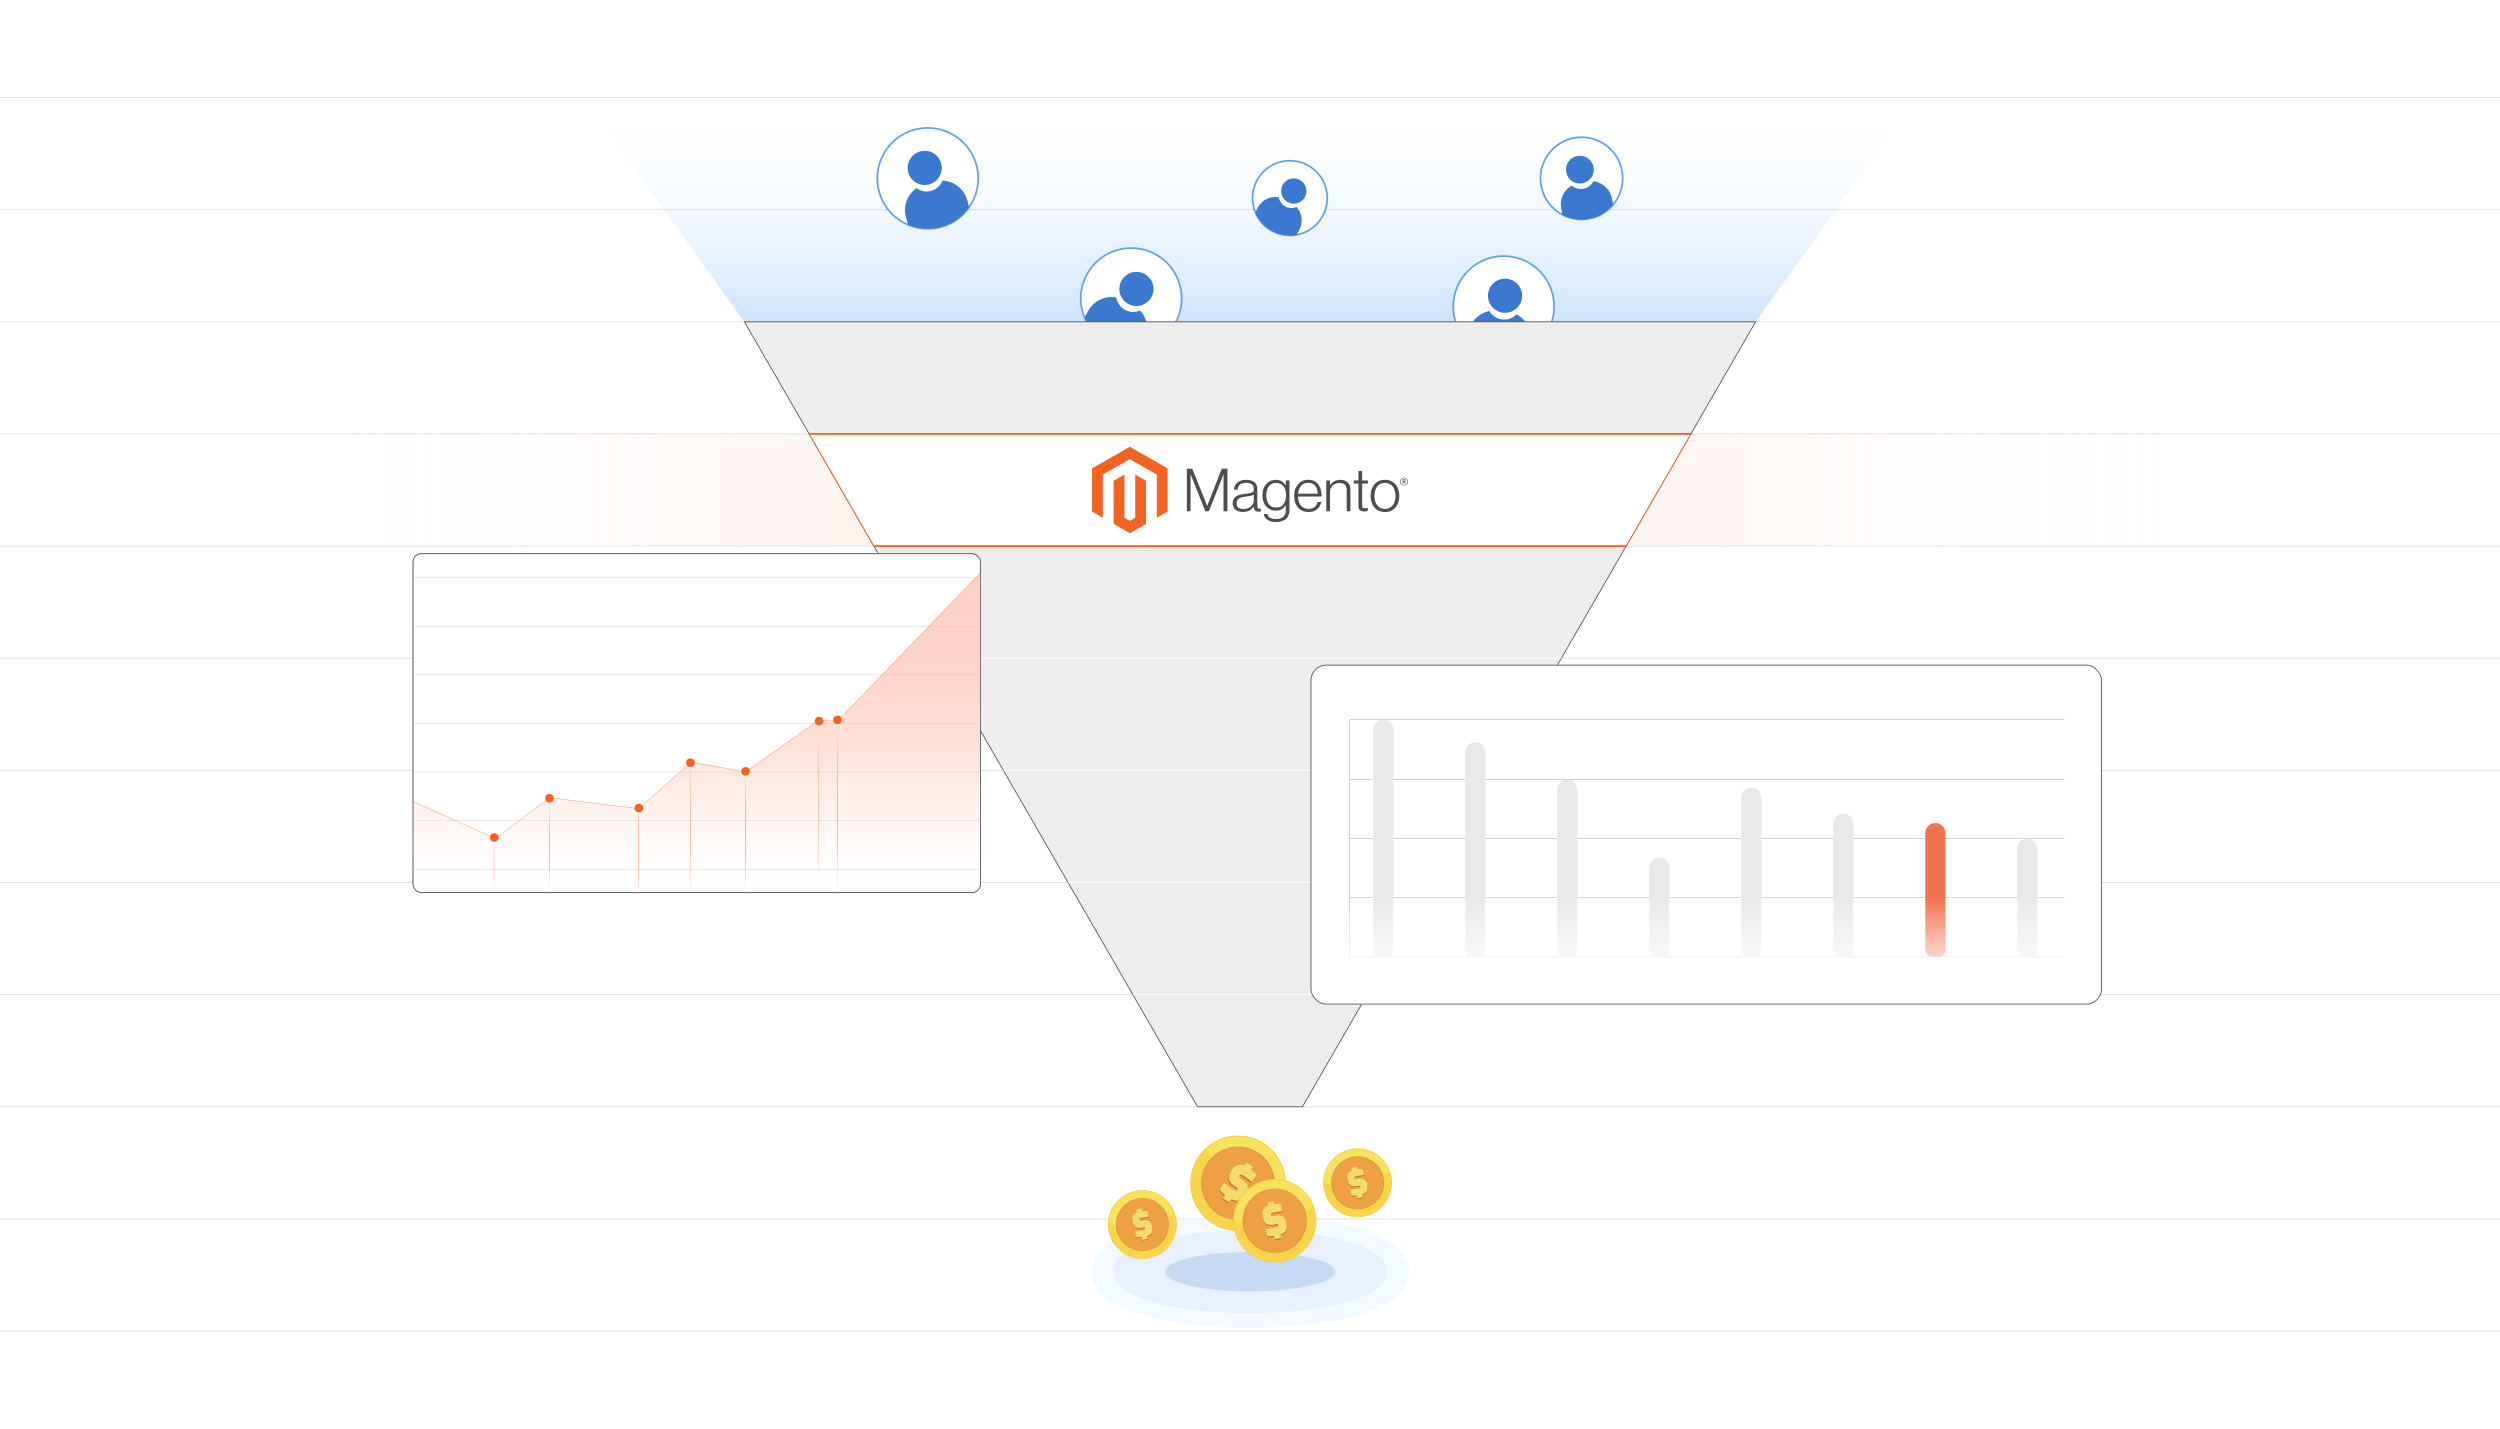 <?xml version="1.0" encoding="UTF-8"?><svg id="Layer_1" xmlns="http://www.w3.org/2000/svg" xmlns:xlink="http://www.w3.org/1999/xlink" viewBox="0 0 350 200"><defs><clipPath id="clippath"><rect width="350" height="200.349" fill="none" stroke-width="0"/></clipPath><clipPath id="clippath-1"><rect x="-75.872" y="-.349" width="501.745" height="200.698" fill="none" stroke-width="0"/></clipPath><linearGradient id="linear-gradient" x1="37.928" y1="68.582" x2="312.072" y2="68.582" gradientUnits="userSpaceOnUse"><stop offset=".014" stop-color="#fff" stop-opacity="0"/><stop offset=".326" stop-color="#ffb098"/><stop offset=".66" stop-color="#ffb098"/><stop offset=".684" stop-color="#ffb6a0" stop-opacity=".917"/><stop offset=".802" stop-color="#ffd5c8" stop-opacity=".53"/><stop offset=".898" stop-color="#ffebe5" stop-opacity=".244"/><stop offset=".966" stop-color="#fff9f8" stop-opacity=".068"/><stop offset="1" stop-color="#fff" stop-opacity="0"/></linearGradient><linearGradient id="linear-gradient-2" x1="175" y1="45.051" x2="175" y2="13.651" gradientUnits="userSpaceOnUse"><stop offset="0" stop-color="#7fb9ff"/><stop offset="1" stop-color="#fff" stop-opacity="0"/></linearGradient><filter id="drop-shadow-1" filterUnits="userSpaceOnUse"><feOffset dx="1.004" dy="1.004"/><feGaussianBlur result="blur" stdDeviation="1.505"/><feFlood flood-color="#333" flood-opacity=".07"/><feComposite in2="blur" operator="in"/><feComposite in="SourceGraphic"/></filter><linearGradient id="linear-gradient-3" x1="238.5" y1="134.918" x2="238.5" y2="124.678" gradientUnits="userSpaceOnUse"><stop offset="0" stop-color="#fff"/><stop offset=".111" stop-color="#fff" stop-opacity=".918"/><stop offset=".34" stop-color="#fff" stop-opacity=".708"/><stop offset=".669" stop-color="#fff" stop-opacity=".368"/><stop offset="1" stop-color="#fff" stop-opacity="0"/></linearGradient><linearGradient id="linear-gradient-4" x1="96.522" y1="123.994" x2="96.522" y2="79.19" gradientUnits="userSpaceOnUse"><stop offset="0" stop-color="#fff" stop-opacity="0"/><stop offset=".076" stop-color="#fff0ec" stop-opacity=".184"/><stop offset=".166" stop-color="#ffe1d8" stop-opacity=".373"/><stop offset=".262" stop-color="#ffd4c7" stop-opacity=".541"/><stop offset=".36" stop-color="#ffc9b8" stop-opacity=".683"/><stop offset=".464" stop-color="#ffbfac" stop-opacity=".798"/><stop offset=".573" stop-color="#ffb8a3" stop-opacity=".888"/><stop offset=".69" stop-color="#ffb39d" stop-opacity=".951"/><stop offset=".823" stop-color="#ffb099" stop-opacity=".988"/><stop offset="1" stop-color="#ffb098"/></linearGradient><linearGradient id="linear-gradient-5" x1="68.132" y1="120.004" x2="68.26" y2="120.004" gradientUnits="userSpaceOnUse"><stop offset="0" stop-color="#ff784e"/><stop offset=".177" stop-color="#ff7950" stop-opacity=".988"/><stop offset=".31" stop-color="#ff7e56" stop-opacity=".951"/><stop offset=".427" stop-color="#ff8761" stop-opacity=".888"/><stop offset=".536" stop-color="#ff9371" stop-opacity=".798"/><stop offset=".639" stop-color="#ffa286" stop-opacity=".683"/><stop offset=".738" stop-color="#ffb59f" stop-opacity=".541"/><stop offset=".834" stop-color="#ffccbc" stop-opacity=".373"/><stop offset=".924" stop-color="#ffe6de" stop-opacity=".184"/><stop offset="1" stop-color="#fff" stop-opacity="0"/></linearGradient><linearGradient id="linear-gradient-6" x1="75.853" y1="117.307" x2="75.981" y2="117.307" xlink:href="#linear-gradient-5"/><linearGradient id="linear-gradient-7" x1="88.378" y1="117.981" x2="88.506" y2="117.981" xlink:href="#linear-gradient-5"/><linearGradient id="linear-gradient-8" x1="95.67" y1="114.774" x2="95.798" y2="114.774" xlink:href="#linear-gradient-5"/><linearGradient id="linear-gradient-9" x1="103.305" y1="115.452" x2="103.433" y2="115.452" xlink:href="#linear-gradient-5"/><linearGradient id="linear-gradient-10" x1="113.6" y1="111.91" x2="113.727" y2="111.91" xlink:href="#linear-gradient-5"/><linearGradient id="linear-gradient-11" x1="116.173" y1="111.912" x2="116.301" y2="111.912" xlink:href="#linear-gradient-5"/></defs><g clip-path="url(#clippath)"><rect width="350" height="200" fill="#fff" stroke-width="0"/><g clip-path="url(#clippath-1)"><rect x="-75.872" y="-.349" width="501.745" height="200.698" fill="#fff" stroke-width="0"/><line x1="-138.996" y1="13.651" x2="488.996" y2="13.651" fill="none" stroke="#dbdcdd" stroke-miterlimit="10" stroke-width=".125"/><line x1="-138.996" y1="29.351" x2="488.996" y2="29.351" fill="none" stroke="#dbdcdd" stroke-miterlimit="10" stroke-width=".125"/><line x1="-138.996" y1="45.051" x2="488.996" y2="45.051" fill="none" stroke="#dbdcdd" stroke-miterlimit="10" stroke-width=".125"/><line x1="-138.996" y1="60.751" x2="488.996" y2="60.751" fill="none" stroke="#dbdcdd" stroke-miterlimit="10" stroke-width=".125"/><line x1="-138.996" y1="76.45" x2="488.996" y2="76.45" fill="none" stroke="#dbdcdd" stroke-miterlimit="10" stroke-width=".125"/><line x1="-138.996" y1="92.15" x2="488.996" y2="92.15" fill="none" stroke="#dbdcdd" stroke-miterlimit="10" stroke-width=".125"/><line x1="-138.996" y1="107.85" x2="488.996" y2="107.85" fill="none" stroke="#dbdcdd" stroke-miterlimit="10" stroke-width=".125"/><line x1="-138.996" y1="123.55" x2="488.996" y2="123.55" fill="none" stroke="#dbdcdd" stroke-miterlimit="10" stroke-width=".125"/><line x1="-138.996" y1="139.25" x2="488.996" y2="139.25" fill="none" stroke="#dbdcdd" stroke-miterlimit="10" stroke-width=".125"/><line x1="-138.996" y1="154.949" x2="488.996" y2="154.949" fill="none" stroke="#dbdcdd" stroke-miterlimit="10" stroke-width=".125"/><line x1="-138.996" y1="170.649" x2="488.996" y2="170.649" fill="none" stroke="#dbdcdd" stroke-miterlimit="10" stroke-width=".125"/><line x1="-138.996" y1="186.349" x2="488.996" y2="186.349" fill="none" stroke="#dbdcdd" stroke-miterlimit="10" stroke-width=".125"/><g opacity=".39"><rect x="37.928" y="60.732" width="274.145" height="15.7" fill="url(#linear-gradient)" opacity=".47" stroke-width="0"/></g><polygon points="104.213 45.051 81.692 13.651 268.308 13.651 245.79 45.051 104.213 45.051" fill="url(#linear-gradient-2)" opacity=".39" stroke-width="0"/><path d="M136.666,22.996c.619,2.126.193,4.307-.976,5.995-.89,1.288-2.212,2.29-3.831,2.761s-3.272.336-4.715-.274c-1.891-.797-3.421-2.409-4.04-4.535-1.09-3.745,1.063-7.665,4.807-8.755s7.665,1.063,8.755,4.807Z" fill="#fff" stroke="#619ff6" stroke-miterlimit="10" stroke-width=".244"/><circle cx="129.459" cy="23.506" r="2.391" fill="#3b79d1" stroke-width="0"/><path d="M135.396,27.978l.295,1.013c-.89,1.288-2.212,2.29-3.831,2.761s-3.272.336-4.715-.274l-.295-1.013c-.461-1.585.171-3.231,1.455-4.125.579.427,1.343.589,2.087.372s1.304-.764,1.563-1.435c1.563.067,2.979,1.115,3.44,2.7Z" fill="#3b79d1" stroke-width="0"/><path d="M164.56,45.189c-1.066,1.941-2.909,3.182-4.929,3.549-1.54.282-3.183.055-4.662-.757s-2.551-2.076-3.14-3.527c-.774-1.901-.716-4.123.35-6.064,1.877-3.418,6.171-4.668,9.59-2.791s4.668,6.171,2.791,9.59Z" fill="#fff" stroke="#619ff6" stroke-miterlimit="10" stroke-width=".244"/><circle cx="159.103" cy="40.453" r="2.391" fill="#3b79d1" stroke-width="0"/><path d="M160.138,47.813l-.508.924c-1.54.282-3.183.055-4.662-.757s-2.551-2.076-3.14-3.527l.508-.924c.795-1.447,2.406-2.163,3.946-1.888.107.712.533,1.366,1.213,1.739s1.462.382,2.12.091c1.058,1.153,1.318,2.895.523,4.342Z" fill="#3b79d1" stroke-width="0"/><path d="M185.169,30.249c-.789,1.438-2.155,2.357-3.651,2.629-1.141.209-2.357.041-3.453-.56s-1.89-1.538-2.326-2.613c-.573-1.408-.53-3.054.259-4.491,1.39-2.532,4.571-3.458,7.103-2.067s3.458,4.571,2.067,7.103Z" fill="#fff" stroke="#619ff6" stroke-miterlimit="10" stroke-width=".244"/><circle cx="181.127" cy="26.741" r="1.771" fill="#3b79d1" stroke-width="0"/><path d="M181.894,32.193l-.376.685c-1.141.209-2.357.041-3.453-.56s-1.89-1.538-2.326-2.613l.376-.685c.589-1.072,1.782-1.602,2.923-1.399.08.527.395,1.012.898,1.288s1.083.283,1.57.067c.784.854.976,2.144.388,3.216Z" fill="#3b79d1" stroke-width="0"/><path d="M227.066,23.843c.353,1.77-.146,3.511-1.213,4.8-.813.984-1.957,1.704-3.305,1.973s-2.681.043-3.809-.553c-1.48-.78-2.609-2.196-2.962-3.966-.622-3.117,1.401-6.149,4.518-6.772s6.149,1.401,6.772,4.518Z" fill="#fff" stroke="#619ff6" stroke-miterlimit="10" stroke-width=".244"/><circle cx="221.178" cy="23.751" r="1.949" fill="#3b79d1" stroke-width="0"/><path d="M225.685,27.8l.168.843c-.813.984-1.957,1.704-3.305,1.973s-2.681.043-3.809-.553l-.168-.843c-.263-1.32.366-2.612,1.471-3.248.44.388,1.049.573,1.669.449s1.112-.528,1.37-1.055c1.265.164,2.341,1.115,2.604,2.434Z" fill="#3b79d1" stroke-width="0"/><path d="M217.52,43.8c-.278,2.197-1.536,4.029-3.279,5.112-1.329.828-2.94,1.221-4.613,1.01s-3.136-.994-4.217-2.126c-1.419-1.484-2.181-3.571-1.903-5.768.489-3.869,4.024-6.61,7.893-6.12s6.61,4.024,6.12,7.893Z" fill="#fff" stroke="#619ff6" stroke-miterlimit="10" stroke-width=".244"/><circle cx="210.705" cy="41.402" r="2.391" fill="#3b79d1" stroke-width="0"/><path d="M214.373,47.866l-.132,1.046c-1.329.828-2.94,1.221-4.613,1.01s-3.136-.994-4.217-2.126l.132-1.046c.207-1.638,1.442-2.896,2.976-3.206.361.622.998,1.075,1.767,1.172s1.5-.182,2.005-.695c1.408.683,2.29,2.208,2.083,3.846Z" fill="#3b79d1" stroke-width="0"/><polygon points="245.79 45.051 245.75 45.116 236.759 60.69 236.689 60.816 227.697 76.39 227.622 76.515 218.631 92.089 218.561 92.215 209.57 107.789 209.494 107.914 200.503 123.488 200.433 123.614 191.436 139.188 191.366 139.314 182.375 154.888 182.34 154.948 167.659 154.948 167.624 154.888 158.632 139.314 158.562 139.188 149.571 123.614 149.496 123.488 140.504 107.914 140.434 107.789 131.443 92.215 131.368 92.089 122.376 76.515 122.306 76.39 113.315 60.816 113.245 60.69 104.253 45.116 104.213 45.051 245.79 45.051" fill="#ededed" stroke="#58595b" stroke-miterlimit="10" stroke-width=".125"/><polygon points="236.759 60.69 236.689 60.816 113.315 60.816 113.245 60.69 236.759 60.69" fill="#fff" stroke-width="0"/><polygon points="122.306 76.39 122.376 76.515 227.622 76.515 227.697 76.39 122.306 76.39" fill="#fff" stroke-width="0"/><polygon points="131.368 92.089 131.443 92.215 218.561 92.215 218.631 92.089 131.368 92.089" fill="#fff" stroke-width="0"/><polygon points="209.57 107.789 209.494 107.914 140.504 107.914 140.434 107.789 209.57 107.789" fill="#fff" stroke-width="0"/><polygon points="200.503 123.489 200.433 123.614 149.571 123.614 149.496 123.489 200.503 123.489" fill="#fff" stroke-width="0"/><polygon points="191.436 139.188 191.366 139.314 158.632 139.314 158.562 139.188 191.436 139.188" fill="#fff" stroke-width="0"/><g opacity=".58"><path d="M175,185.906c-13.533,0-22.277-3.087-22.277-7.863s8.744-7.863,22.277-7.863,22.277,3.086,22.277,7.863-8.744,7.863-22.277,7.863Z" fill="#ebf6ff" stroke-width="0"/><path d="M175,183.837c-9.539,0-19.164-1.792-19.164-5.795s9.625-5.795,19.164-5.795,19.164,1.792,19.164,5.795-9.625,5.795-19.164,5.795Z" fill="#bdcbff" opacity=".41" stroke-width="0"/><ellipse cx="175" cy="178.042" rx="11.894" ry="2.762" fill="#9dc0ea" stroke-width="0"/></g><path d="M177.006,160.091c1.539,1.019,2.52,2.565,2.861,4.242.341,1.676.043,3.483-.976,5.022s-2.565,2.52-4.242,2.861c-1.676.341-3.483.042-5.022-.976s-2.52-2.565-2.861-4.242c-.341-1.676-.043-3.483.976-5.022s2.565-2.52,4.242-2.861c1.676-.341,3.483-.043,5.022.976Z" fill="#ecca43" stroke-width="0"/><circle cx="173.316" cy="165.665" r="6.554" transform="translate(-60.492 218.745) rotate(-56.498)" fill="#f7e259" stroke-width="0"/><path d="M179.291,168.359c-.145.321-.316.63-.51.924-1.998,3.018-6.064,3.845-9.083,1.847s-3.845-6.064-1.848-9.083c.315-.476.682-.897,1.087-1.262l2.721,7.547,7.632.025h0Z" fill="#f8d548" fill-rule="evenodd" stroke-width="0"/><path d="M176.156,161.374c1.185.784,1.94,1.975,2.202,3.265.263,1.29.033,2.681-.752,3.866s-1.975,1.94-3.265,2.202c-1.291.263-2.682.033-3.866-.752s-1.94-1.975-2.202-3.265c-.263-1.291-.033-2.682.752-3.866s1.975-1.94,3.265-2.202c1.29-.263,2.681-.033,3.866.752Z" fill="#d7925b" stroke-width="0"/><circle cx="173.316" cy="165.665" r="5.015" fill="#eda140" stroke-width="0"/><path d="M171.412,167.443c-.058-.044-.091-.075-.131-.112l-.226-.201-.137-.128c-.044-.042-.087-.085-.129-.128-.041-.043-.081-.086-.121-.13l-.048-.054.638-.963.258.203.192.144.204.148.208.147.204.141.191.128c.058.039.111.07.157.096.048.026.092.046.133.062.037.014.072.023.104.028.027.004.052.003.075-.001.019-.004.037-.012.052-.023.018-.013.035-.033.052-.057l.042-.064c.034-.051.042-.099.025-.143-.011-.028-.026-.053-.045-.076-.019-.024-.044-.045-.074-.065l-.281-.186c-.212-.14-.384-.288-.516-.444-.135-.159-.227-.324-.277-.497-.051-.177-.051-.367 0-.57.05-.197.148-.406.294-.627l.116-.175c.135-.204.285-.363.45-.477.168-.116.35-.184.546-.205.142-.015.27-.019.405.001.114.017.232.051.366.11l.283-.427.888.588-.271.41c.139.109.239.205.366.326l.066.062c.055.052.109.105.162.159.05.05.097.099.141.147l.051.055-.638.965-.081-.064c-.081-.064-.162-.127-.244-.189-.092-.07-.185-.138-.278-.206-.093-.068-.188-.135-.282-.201-.081-.057-.168-.116-.26-.176-.048-.032-.095-.06-.138-.084-.045-.025-.088-.046-.127-.063-.035-.015-.069-.025-.101-.03-.028-.004-.055-.004-.08.002-.021.004-.042.014-.061.029-.022.017-.045.042-.066.074l-.035.053c-.023.034-.037.066-.042.096-.005.027-.004.055.005.081.009.029.027.058.054.088.03.033.071.068.123.102l.35.232c.129.085.24.177.333.274.094.099.169.203.224.312.111.219.154.447.128.681-.013.115-.04.23-.083.343-.043.113-.1.223-.171.33l-.116.175c-.114.173-.232.316-.351.431-.122.117-.247.202-.375.257-.128.054-.259.084-.393.089-.134.005-.27-.014-.408-.058l-.035-.011c-.135-.042-.233-.073-.374-.146l-.306.462-.888-.588.303-.458h0Z" fill="#c26a34" stroke-width="0"/><path d="M171.502,167.308c-.058-.044-.091-.075-.131-.112l-.226-.201-.137-.128c-.044-.042-.087-.085-.129-.128-.041-.043-.081-.086-.121-.13l-.048-.055.638-.963.258.203.192.144.204.148.208.147.204.141.191.128c.058.039.111.07.157.096.048.026.092.046.133.062.037.014.072.023.104.028.027.004.052.003.075-.001.019-.004.037-.012.052-.023.018-.013.035-.033.052-.057l.042-.064c.034-.051.042-.099.025-.143-.011-.028-.026-.053-.045-.076-.019-.024-.044-.045-.074-.065l-.281-.186c-.212-.14-.384-.288-.516-.444-.135-.159-.227-.324-.277-.497-.051-.177-.051-.367 0-.57.05-.197.148-.406.294-.627l.116-.175c.135-.204.285-.363.45-.477.168-.116.35-.184.546-.205.142-.015.27-.019.405.001.114.017.232.051.366.11l.283-.427.888.588-.271.41c.139.109.239.205.366.326l.066.062c.055.052.109.105.162.159.05.05.097.099.141.147l.051.055-.638.965-.081-.064c-.081-.064-.162-.127-.244-.189-.09-.068-.183-.137-.278-.206-.1-.072-.194-.14-.282-.201-.081-.057-.168-.116-.26-.176-.049-.032-.095-.06-.138-.084-.041-.023-.083-.044-.127-.063-.035-.015-.069-.025-.101-.03-.028-.004-.055-.004-.08.002-.021.004-.042.014-.061.029-.022.017-.044.042-.066.074l-.035.053c-.023.034-.037.066-.042.096-.005.027-.004.055.005.081.009.029.027.058.054.088.03.033.071.068.123.102l.35.232c.129.085.24.177.333.274.094.098.169.203.224.312.111.219.154.447.128.681-.013.115-.04.23-.083.343-.043.113-.1.223-.171.331l-.116.175c-.114.173-.232.316-.351.431-.122.117-.247.202-.375.257-.128.054-.259.084-.393.089-.134.005-.27-.014-.408-.058l-.035-.011c-.135-.042-.233-.073-.374-.146l-.306.462-.888-.588.303-.458h0Z" fill="#f3dc6b" stroke-width="0"/><path d="M189.105,160.877c1.303-.265,2.591.023,3.619.704,1.028.68,1.796,1.753,2.062,3.057s-.023,2.591-.704,3.619c-.68,1.028-1.753,1.796-3.057,2.062s-2.591-.023-3.619-.704c-1.028-.68-1.796-1.753-2.062-3.057s.023-2.591.704-3.619c.68-1.028,1.753-1.796,3.057-2.062Z" fill="#ecca43" stroke-width="0"/><circle cx="190.065" cy="165.597" r="4.723" transform="translate(-29.195 41.209) rotate(-11.498)" fill="#f7e259" stroke-width="0"/><path d="M194.483,163.925c.09.238.16.482.211.731.52,2.556-1.131,5.049-3.687,5.569s-5.05-1.131-5.569-3.687c-.082-.403-.11-.804-.089-1.197l5.232,2.459,3.902-3.876h0Z" fill="#f8d548" fill-rule="evenodd" stroke-width="0"/><path d="M189.326,161.964c1.003-.204,1.995.018,2.786.542.791.524,1.383,1.35,1.587,2.353s-.018,1.995-.542,2.786c-.524.791-1.35,1.383-2.353,1.587s-1.995-.018-2.786-.542c-.791-.524-1.383-1.35-1.587-2.353s.018-1.995.542-2.786c.524-.791,1.35-1.383,2.353-1.587Z" fill="#d7925b" stroke-width="0"/><circle cx="190.065" cy="165.597" r="3.614" fill="#eda140" stroke-width="0"/><path d="M190.001,167.473c-.052.007-.085.008-.123.01l-.217.013-.135.005c-.044.001-.088.001-.131 0-.043-.001-.085-.002-.128-.005l-.052-.003-.166-.816.234-.028.171-.024.179-.028.181-.031.176-.032.163-.032c.049-.01.092-.021.129-.031.037-.011.071-.023.1-.036.026-.012.049-.025.067-.039.016-.012.028-.025.037-.039.008-.011.013-.025.015-.038.002-.016.002-.035-.003-.055l-.011-.054c-.009-.043-.029-.072-.06-.086-.02-.009-.04-.014-.062-.016-.022-.002-.046-.001-.071.005l-.238.048c-.179.036-.342.049-.489.037-.149-.012-.281-.05-.395-.112-.116-.064-.213-.161-.29-.29-.075-.126-.132-.282-.17-.469l-.03-.148c-.035-.173-.04-.331-.014-.473.026-.144.084-.272.174-.383.065-.08.128-.147.207-.206.067-.05.144-.092.243-.13l-.074-.362.752-.153.071.347c.127-.015.227-.018.353-.02l.066-.002c.055-.001.109-.002.164-.002.051,0,.1.001.147.003l.054.002.166.817-.074.008c-.074.008-.147.018-.221.028-.082.011-.165.024-.247.037-.082.013-.164.027-.246.041-.07.013-.144.027-.223.043-.041.008-.079.018-.113.027-.036.01-.068.021-.097.033-.026.01-.048.022-.067.036-.016.012-.03.026-.04.041-.009.013-.014.028-.016.046-.003.02-.001.044.004.071l.009.045c.006.029.015.052.027.07.011.016.026.03.044.039.019.01.043.016.072.018.032.002.071-.002.115-.011l.296-.06c.109-.022.212-.032.309-.03.098.002.189.017.273.045.168.055.306.149.412.281.052.065.097.138.133.217.036.079.063.164.081.255l.03.148c.03.146.043.279.041.399-.003.122-.023.229-.06.322-.037.093-.089.175-.155.246-.066.071-.145.131-.238.179l-.024.012c-.09.047-.156.081-.265.116l.08.392-.752.153-.079-.388h0Z" fill="#c26a34" stroke-width="0"/><path d="M189.978,167.359c-.052.007-.085.008-.123.01l-.217.013-.135.005c-.044.001-.087.001-.131 0-.043-.001-.085-.002-.128-.005l-.052-.003-.166-.816.234-.028.171-.024.179-.028.181-.031.176-.032.163-.032c.049-.01.092-.021.129-.031.037-.011.071-.023.1-.036.026-.012.049-.025.067-.039.016-.012.028-.025.037-.039.008-.011.013-.025.015-.038.002-.016.002-.035-.003-.055l-.011-.054c-.009-.043-.029-.072-.06-.086-.02-.009-.04-.014-.062-.016-.022-.002-.046-.001-.071.005l-.238.048c-.179.036-.342.049-.489.037-.149-.012-.281-.05-.395-.112-.116-.064-.213-.161-.29-.29-.075-.126-.132-.282-.17-.469l-.03-.148c-.035-.173-.04-.331-.014-.473.026-.144.084-.272.174-.383.065-.08.128-.147.207-.206.067-.05.144-.092.243-.13l-.074-.362.752-.153.071.347c.127-.015.227-.018.353-.02l.066-.002c.055-.001.109-.002.164-.002.051,0,.1.001.147.003l.054.002.166.817-.074.008c-.074.008-.147.018-.221.028-.081.011-.163.023-.247.037-.088.014-.17.028-.246.041-.07.013-.144.027-.223.043-.041.008-.079.018-.113.027-.033.009-.065.02-.097.033-.026.01-.048.022-.067.036-.016.012-.03.026-.04.041-.009.013-.014.028-.016.046-.003.02-.001.044.004.071l.009.045c.006.029.015.052.027.07.011.016.026.03.044.039.019.01.043.016.072.018.032.002.071-.002.115-.011l.296-.06c.109-.022.212-.032.309-.03.098.002.189.017.273.045.168.055.306.149.412.281.052.065.097.138.133.217.036.079.063.164.081.255l.03.148c.03.146.043.279.041.399-.003.122-.023.229-.06.322-.037.093-.089.175-.155.246-.066.071-.145.131-.238.179l-.024.012c-.09.047-.156.081-.265.116l.08.392-.752.153-.079-.388h0Z" fill="#f3dc6b" stroke-width="0"/><path d="M158.974,166.719c1.303-.265,2.591.023,3.619.704,1.028.68,1.796,1.753,2.062,3.057s-.023,2.591-.704,3.619c-.68,1.028-1.753,1.796-3.057,2.062s-2.591-.023-3.619-.704c-1.028-.68-1.796-1.753-2.062-3.057s.023-2.591.704-3.619c.68-1.028,1.753-1.796,3.057-2.062Z" fill="#ecca43" stroke-width="0"/><circle cx="159.935" cy="171.439" r="4.723" transform="translate(-30.964 35.32) rotate(-11.498)" fill="#f7e259" stroke-width="0"/><path d="M164.352,169.767c.09.238.16.482.211.731.52,2.556-1.131,5.049-3.687,5.569s-5.05-1.131-5.569-3.687c-.082-.403-.11-.804-.089-1.197l5.232,2.459,3.902-3.876h0Z" fill="#f8d548" fill-rule="evenodd" stroke-width="0"/><path d="M159.195,167.805c1.003-.204,1.995.018,2.786.542.791.524,1.383,1.35,1.587,2.353s-.018,1.995-.542,2.786c-.524.791-1.35,1.383-2.353,1.587s-1.995-.018-2.786-.542c-.791-.524-1.383-1.35-1.587-2.353s.018-1.995.542-2.786c.524-.791,1.35-1.383,2.353-1.587Z" fill="#d7925b" stroke-width="0"/><circle cx="159.935" cy="171.439" r="3.614" fill="#eda140" stroke-width="0"/><path d="M159.87,173.315c-.052.007-.085.008-.123.01l-.217.013-.135.005c-.044.001-.088.001-.131 0-.043-.001-.085-.002-.128-.005l-.052-.003-.166-.816.234-.028.171-.024.179-.028.181-.031.176-.032.163-.032c.049-.01.092-.021.129-.031.037-.011.071-.023.1-.036.026-.012.049-.025.067-.039.016-.012.028-.025.037-.039.008-.011.013-.025.015-.038.002-.016.002-.035-.003-.055l-.011-.054c-.009-.043-.029-.072-.06-.086-.02-.009-.04-.014-.062-.016-.022-.002-.046-.001-.071.005l-.238.048c-.179.036-.342.049-.489.037-.149-.012-.281-.05-.395-.112-.116-.064-.213-.161-.29-.29-.075-.126-.132-.282-.17-.469l-.03-.148c-.035-.173-.04-.331-.014-.473.026-.144.084-.272.174-.383.065-.08.128-.147.207-.206.067-.05.144-.092.243-.13l-.074-.362.752-.153.071.347c.127-.015.227-.018.353-.02l.066-.002c.055-.001.109-.002.164-.002.051,0,.1.001.147.003l.054.002.166.817-.074.008c-.074.008-.147.018-.221.028-.082.011-.165.024-.247.037-.082.013-.164.027-.246.041-.07.013-.144.027-.223.043-.041.008-.079.018-.113.027-.036.01-.068.021-.097.033-.026.01-.048.022-.067.036-.016.012-.03.026-.04.041-.009.013-.014.028-.016.046-.003.02-.001.044.004.071l.009.045c.006.029.015.052.027.07.011.016.026.03.044.039.019.01.043.016.072.018.032.002.071-.002.115-.011l.296-.06c.109-.022.212-.032.309-.03.098.002.189.017.273.045.168.055.306.149.412.281.052.065.097.138.133.217.036.079.063.164.081.255l.03.148c.03.146.043.279.041.399-.003.122-.023.229-.06.322-.037.093-.089.175-.155.246-.066.071-.145.131-.238.179l-.024.012c-.09.047-.156.081-.265.116l.08.392-.752.153-.079-.388h0Z" fill="#c26a34" stroke-width="0"/><path d="M159.847,173.201c-.052.007-.085.008-.123.01l-.217.013-.135.005c-.044.001-.087.001-.131 0-.043-.001-.085-.002-.128-.005l-.052-.003-.166-.816.234-.028.171-.024.179-.028.181-.031.176-.032.163-.032c.049-.01.092-.021.129-.031.037-.011.071-.023.1-.036.026-.012.049-.025.067-.039.016-.012.028-.025.037-.039.008-.011.013-.025.015-.038.002-.016.002-.035-.003-.055l-.011-.054c-.009-.043-.029-.072-.06-.086-.02-.009-.04-.014-.062-.016-.022-.002-.046-.001-.071.005l-.238.048c-.179.036-.342.049-.489.037-.149-.012-.281-.05-.395-.112-.116-.064-.213-.161-.29-.29-.075-.126-.132-.282-.17-.469l-.03-.148c-.035-.173-.04-.331-.014-.473.026-.144.084-.272.174-.383.065-.08.128-.147.207-.206.067-.05.144-.092.243-.13l-.074-.362.752-.153.071.347c.127-.015.227-.018.353-.02l.066-.002c.055-.001.109-.002.164-.002.051,0,.1.001.147.003l.054.002.166.817-.074.008c-.074.008-.147.018-.221.028-.081.011-.163.023-.247.037-.088.014-.17.028-.246.041-.07.013-.144.027-.223.043-.041.008-.079.018-.113.027-.033.009-.065.02-.097.033-.026.01-.048.022-.067.036-.016.012-.03.026-.04.041-.009.013-.014.028-.016.046-.003.02-.001.044.004.071l.009.045c.006.029.015.052.027.07.011.016.026.03.044.039.019.01.043.016.072.018.032.002.071-.002.115-.011l.296-.06c.109-.022.212-.032.309-.03.098.002.189.017.273.045.168.055.306.149.412.281.052.065.097.138.133.217.036.079.063.164.081.255l.03.148c.03.146.043.279.041.399-.003.122-.023.229-.06.322-.037.093-.089.175-.155.246-.066.071-.145.131-.238.179l-.024.012c-.09.047-.156.081-.265.116l.08.392-.752.153-.079-.388h0Z" fill="#f3dc6b" stroke-width="0"/><path d="M177.298,165.177c1.58-.321,3.14.028,4.386.853,1.246.825,2.177,2.125,2.499,3.705s-.028,3.14-.853,4.386c-.825,1.246-2.125,2.177-3.705,2.499s-3.14-.028-4.386-.853c-1.246-.825-2.177-2.125-2.499-3.705s.028-3.141.853-4.386c.825-1.246,2.125-2.177,3.705-2.499Z" fill="#ecca43" stroke-width="0"/><circle cx="178.462" cy="170.898" r="5.724" transform="translate(-30.484 39.002) rotate(-11.498)" fill="#f7e259" stroke-width="0"/><path d="M183.816,168.871c.109.288.194.584.256.886.63,3.098-1.37,6.12-4.468,6.75s-6.12-1.37-6.751-4.468c-.099-.488-.133-.975-.108-1.451l6.342,2.98,4.729-4.698h0Z" fill="#f8d548" fill-rule="evenodd" stroke-width="0"/><path d="M177.566,166.494c1.216-.247,2.418.022,3.377.657.959.635,1.676,1.636,1.924,2.852s-.022,2.418-.657,3.377c-.635.959-1.636,1.676-2.852,1.924s-2.418-.022-3.377-.657c-.959-.635-1.676-1.636-1.924-2.852s.022-2.418.657-3.377c.635-.959,1.636-1.676,2.852-1.924Z" fill="#d7925b" stroke-width="0"/><circle cx="178.462" cy="170.898" r="4.38" fill="#eda140" stroke-width="0"/><path d="M178.385,173.172c-.063.008-.102.01-.15.012l-.264.015-.163.006c-.053.001-.106.001-.159.001-.052-.001-.103-.003-.155-.006l-.064-.004-.201-.989.284-.034.208-.03.217-.034.22-.038.213-.039.197-.039c.06-.012.112-.025.156-.038.045-.013.086-.028.121-.044.032-.014.059-.03.081-.047.019-.015.034-.03.045-.047.009-.014.015-.03.018-.046.003-.019.002-.042-.003-.067l-.013-.065c-.011-.052-.035-.087-.073-.104-.024-.011-.049-.017-.075-.019-.026-.003-.055-.001-.086.006l-.288.059c-.217.044-.415.059-.593.044-.181-.015-.341-.06-.478-.136-.141-.078-.258-.195-.352-.352-.091-.152-.16-.342-.206-.568l-.036-.18c-.043-.21-.048-.401-.017-.573.032-.175.102-.33.211-.464.079-.097.155-.179.251-.25.081-.06.175-.112.294-.158l-.089-.439.912-.185.086.421c.153-.019.275-.021.427-.025l.079-.002c.066-.002.133-.002.198-.002.062 0.0.121.001.178.003l.065.003.201.99-.09.01c-.089.01-.179.021-.268.034-.1.014-.2.029-.299.044-.1.016-.199.033-.298.05-.085.015-.175.032-.27.052-.05.01-.096.021-.137.033-.043.012-.083.026-.117.039-.031.012-.058.027-.081.044-.02.015-.036.032-.048.05-.01.015-.017.034-.02.055-.003.025-.002.054.005.086l.011.054c.007.035.018.064.033.085.014.02.032.036.053.047.023.012.052.019.087.021.039.002.086-.002.139-.013l.359-.073c.132-.027.257-.039.375-.036.119.003.229.021.331.054.204.067.371.181.5.341.064.079.117.167.161.263.043.096.076.199.099.309l.036.18c.036.177.052.339.049.483-.003.147-.028.278-.073.39-.045.112-.108.212-.187.298-.08.086-.176.158-.288.217l-.029.015c-.11.057-.189.099-.321.141l.097.475-.912.185-.096-.47h0Z" fill="#c26a34" stroke-width="0"/><path d="M178.357,173.033c-.063.008-.102.01-.15.012l-.263.015-.163.006c-.053.001-.106.002-.159.001-.052-.001-.103-.003-.155-.006l-.064-.004-.201-.989.284-.034.208-.03.217-.034.22-.038.213-.039.197-.039c.06-.012.112-.025.156-.038.045-.013.086-.028.121-.044.032-.014.059-.03.081-.047.019-.015.034-.03.045-.047.009-.014.015-.03.018-.046.003-.019.002-.042-.003-.067l-.013-.065c-.011-.052-.035-.087-.073-.104-.024-.011-.049-.017-.075-.019-.026-.003-.055-.001-.086.006l-.288.059c-.217.044-.415.059-.593.045-.181-.015-.341-.06-.478-.136-.141-.078-.258-.195-.352-.352-.091-.152-.16-.342-.206-.568l-.036-.18c-.043-.21-.048-.401-.017-.573.032-.175.102-.33.211-.464.079-.097.155-.179.251-.25.081-.06.175-.112.294-.158l-.089-.439.912-.185.086.421c.153-.019.275-.021.427-.025l.079-.002c.066-.002.133-.002.198-.002.062 0.0.121.001.178.003l.065.003.201.99-.09.01c-.089.01-.179.021-.268.034-.098.014-.198.028-.299.045-.106.017-.206.034-.298.05-.085.015-.175.032-.27.052-.05.01-.096.021-.137.033-.04.011-.079.024-.117.039-.031.012-.058.027-.081.044-.02.015-.036.032-.048.05-.01.015-.017.034-.02.055-.003.025-.001.054.005.086l.011.054c.007.035.018.064.033.085.014.02.032.036.053.047.023.012.052.019.087.021.039.002.086-.002.139-.013l.359-.073c.132-.027.257-.039.375-.036.119.003.229.021.331.054.204.067.371.181.499.341.064.079.117.167.161.263.043.096.076.199.099.309l.036.18c.036.177.052.339.049.483-.003.147-.028.278-.073.39-.045.112-.108.212-.187.298-.08.086-.176.158-.288.217l-.029.015c-.11.057-.189.099-.321.141l.097.475-.912.185-.096-.47h0Z" fill="#f3dc6b" stroke-width="0"/><polygon points="236.759 60.69 236.689 60.816 227.697 76.39 227.622 76.515 122.376 76.515 122.306 76.39 113.315 60.816 113.245 60.69 236.759 60.69" fill="#fff" stroke="#f26322" stroke-miterlimit="10" stroke-width=".125"/><polygon points="236.759 60.69 236.689 60.816 113.315 60.816 113.245 60.69 236.759 60.69" fill="#fff" stroke="#f26322" stroke-miterlimit="10" stroke-width=".125"/><polygon points="227.697 76.39 227.622 76.515 122.376 76.515 122.306 76.39 227.697 76.39" fill="#fff" stroke="#f26322" stroke-miterlimit="10" stroke-width=".125"/><polygon points="158.18 62.554 152.886 65.581 152.886 71.626 154.398 72.491 154.387 66.445 158.169 64.282 161.952 66.445 161.952 72.488 163.463 71.626 163.463 65.576 158.18 62.554" fill="#f26322" stroke-width="0"/><polygon points="158.93 72.49 158.175 72.924 157.416 72.494 157.416 66.445 155.906 67.309 155.909 73.355 158.173 74.651 160.441 73.355 160.441 67.309 158.93 66.445 158.93 72.49" fill="#f26322" stroke-width="0"/><path d="M166.924,65.618l2.078,5.199h.017l2.027-5.199h.791v5.958h-.547v-5.192h-.017c-.028.094-.059.189-.092.283-.028.078-.061.164-.097.258-.036.095-.069.184-.096.267l-1.742,4.385h-.496l-1.759-4.383c-.033-.078-.068-.163-.101-.254-.033-.091-.065-.18-.093-.263-.033-.1-.068-.198-.101-.292h-.017v5.192h-.519v-5.958h.766Z" fill="#4d4d4d" stroke-width="0"/><path d="M173.428,71.601c-.163-.045-.316-.121-.45-.225-.127-.1-.229-.229-.299-.375-.073-.149-.109-.325-.109-.524,0-.255.048-.464.143-.625.093-.16.227-.292.387-.387.163-.096.352-.17.568-.221.228-.051.46-.091.694-.116.213-.022.395-.046.543-.071s.269-.058.361-.096.16-.09.201-.155c.041-.065.063-.152.063-.263v-.083c0-.295-.089-.513-.269-.654s-.438-.213-.774-.213c-.775,0-1.182.32-1.22.959h-.513c.028-.416.184-.75.467-1,.283-.25.704-.375,1.266-.375.476,0,.852.104,1.127.313.275.209.412.549.412,1.021v2.341c0,.128.024.221.072.279.048.058.12.09.215.096.029,0,.059-.003.088-.008.031-.005.065-.015.105-.025h.025v.375c-.047.018-.093.034-.143.046-.069.016-.14.022-.211.021-.191,0-.341-.049-.455-.147-.113-.098-.175-.252-.185-.462v-.091h-.023c-.068.091-.143.178-.223.259-.095.094-.2.176-.316.242-.135.077-.279.135-.429.174-.163.045-.348.067-.555.066-.191.001-.38-.024-.563-.077M174.709,71.148c.183-.075.335-.17.459-.288.235-.218.368-.523.371-.842v-.775c-.14.078-.311.137-.509.18s-.406.077-.619.104c-.185.028-.356.057-.513.087s-.293.078-.408.145c-.113.065-.208.159-.273.271-.068.114-.101.263-.101.447,0,.149.027.275.08.375.049.096.123.178.211.242.092.063.196.107.307.13.121.025.247.038.371.037.236,0,.444-.037.627-.112" fill="#4d4d4d" stroke-width="0"/><path d="M177.423,72.764c-.292-.214-.458-.482-.496-.804h.504c.045.25.181.429.408.538s.497.163.812.163c.466,0,.81-.11,1.031-.329s.332-.52.332-.905v-.683h-.025c-.163.244-.351.429-.564.557s-.485.192-.816.192c-.287,0-.544-.053-.774-.159-.227-.103-.428-.254-.59-.441-.163-.189-.288-.415-.375-.679s-.131-.555-.131-.871c0-.35.051-.659.151-.929s.235-.495.404-.679c.164-.18.367-.322.594-.416.228-.094.472-.143.719-.141.336,0,.614.069.832.205s.402.321.547.553h.025v-.668h.516v4.141c0,.477-.135.864-.404,1.159-.331.345-.816.516-1.455.516-.539,0-.954-.107-1.246-.32M179.704,70.584c.231-.317.345-.733.345-1.25,0-.255-.028-.489-.084-.7-.056-.211-.143-.394-.261-.546-.116-.152-.268-.274-.442-.354-.177-.083-.383-.126-.619-.126-.432,0-.767.159-1.006.474s-.357.739-.357,1.267c-.001.229.027.457.084.679.056.207.14.388.252.542.109.151.253.274.42.358.168.086.367.13.598.13.481,0,.838-.159,1.07-.474" fill="#4d4d4d" stroke-width="0"/><path d="M182.337,71.513c-.245-.108-.463-.271-.635-.474-.171-.202-.301-.441-.391-.717s-.135-.575-.135-.896c0-.322.048-.621.143-.896s.228-.514.399-.716c.169-.202.383-.365.623-.476.244-.114.517-.17.82-.17.348,0,.64.065.879.196.233.126.432.306.58.524.148.219.253.47.316.754.061.288.093.581.092.875h-3.314c.004.23.039.458.105.679.059.197.152.382.277.546.121.157.279.283.459.367.185.088.402.133.648.133.364,0,.647-.087.846-.263.199-.176.34-.409.424-.704h.505c-.095.428-.292.77-.59,1.025s-.694.383-1.186.383c-.325,0-.615-.057-.867-.17M184.39,68.513c-.056-.186-.137-.347-.244-.483-.108-.137-.245-.247-.404-.321-.163-.078-.356-.116-.58-.116s-.419.038-.586.116c-.167.074-.315.184-.433.321-.121.143-.216.305-.281.479-.072.193-.119.395-.139.6h2.76c-.004-.202-.035-.402-.092-.596" fill="#4d4d4d" stroke-width="0"/><path d="M186.198,67.268v.658h.017c.149-.219.345-.403.576-.538.239-.141.531-.213.879-.213.404,0,.736.115.998.346s.392.563.391.996v3.059h-.521v-3.009c0-.328-.088-.568-.265-.721-.177-.153-.42-.23-.728-.229-.179-.001-.355.03-.521.092-.157.058-.303.144-.429.254-.123.107-.223.239-.291.387-.071.155-.107.322-.105.491v2.735h-.52v-4.309h.521Z" fill="#4d4d4d" stroke-width="0"/><path d="M190.405,71.43c-.151-.12-.227-.318-.227-.596v-3.141h-.656v-.425h.656v-1.325h.521v1.325h.808v.425h-.808v3.058c0,.156.035.263.105.321.071.058.175.087.315.087.064,0,.127-.008.189-.021.053-.011.105-.026.156-.046h.025v.441c-.155.051-.317.077-.48.075-.252,0-.455-.059-.606-.178" fill="#4d4d4d" stroke-width="0"/><path d="M193.051,71.513c-.244-.11-.462-.272-.635-.476-.175-.202-.308-.441-.4-.716s-.139-.573-.139-.896.047-.621.139-.896.225-.514.4-.717c.173-.203.391-.365.635-.476.249-.114.532-.17.846-.17s.595.057.842.17c.243.111.458.274.631.476.175.202.305.441.395.717.089.276.133.575.135.896,0,.322-.045.621-.135.896s-.221.514-.395.716-.388.365-.631.476c-.247.114-.527.17-.842.17s-.596-.057-.846-.17M194.537,71.109c.183-.092.341-.226.463-.391.124-.166.216-.361.277-.584.124-.464.124-.953,0-1.416-.061-.223-.153-.417-.277-.584-.121-.165-.28-.299-.463-.391-.185-.095-.398-.143-.639-.141s-.456.048-.644.141c-.183.094-.34.227-.463.391-.127.166-.22.361-.281.584-.123.464-.123.953,0,1.416.061.222.155.416.281.584.123.164.281.297.463.391.183.094.398.141.644.141s.46-.048.639-.141" fill="#4d4d4d" stroke-width="0"/><path d="M196.565,67.984c-.323,0-.547-.222-.547-.553s.229-.556.547-.556.548.225.548.556-.229.553-.548.553M196.565,66.938c-.26,0-.468.177-.468.491s.207.489.468.489.471-.177.471-.489-.209-.491-.471-.491M196.727,67.726l-.185-.263h-.06v.254h-.107v-.616h.188c.129,0,.216.065.216.18,0,.088-.048.145-.125.169l.179.251-.105.025ZM196.564,67.199h-.083v.181h.077c.069,0,.113-.029.113-.091s-.039-.091-.108-.09" fill="#4d4d4d" stroke-width="0"/><g filter="url(#drop-shadow-1)"><rect x="182.531" y="92.116" width="110.682" height="47.453" rx="2.135" ry="2.135" fill="#fff" stroke="#58595b" stroke-miterlimit="10" stroke-width=".126"/><polyline points="187.914 99.878 187.914 132.945 288.007 132.945" fill="none" stroke="#b1b3b5" stroke-miterlimit="10" stroke-width=".08"/><line x1="187.912" y1="124.678" x2="288.006" y2="124.678" fill="none" stroke="#b1b3b5" stroke-miterlimit="10" stroke-width=".08"/><line x1="187.912" y1="116.412" x2="288.006" y2="116.412" fill="none" stroke="#b1b3b5" stroke-miterlimit="10" stroke-width=".08"/><line x1="187.912" y1="108.145" x2="288.006" y2="108.145" fill="none" stroke="#b1b3b5" stroke-miterlimit="10" stroke-width=".08"/><line x1="187.912" y1="99.749" x2="288.006" y2="99.749" fill="none" stroke="#b1b3b5" stroke-miterlimit="10" stroke-width=".08"/><path d="M192.654,99.749h0c.779,0,1.411.632,1.411,1.411v30.914c0,.481-.39.871-.871.871h-1.08c-.481,0-.871-.39-.871-.871v-30.914c0-.779.632-1.411,1.411-1.411Z" fill="#e8e8e8" stroke-width="0"/><path d="M205.502,102.921h.068c.76,0,1.377.617,1.377,1.377v27.815c0,.459-.372.831-.831.831h-1.16c-.459,0-.831-.372-.831-.831v-27.815c0-.76.617-1.377,1.377-1.377Z" fill="#e8e8e8" stroke-width="0"/><path d="M218.417,108.145h0c.779,0,1.411.632,1.411,1.411v22.474c0,.505-.41.914-.914.914h-.993c-.505,0-.914-.41-.914-.914v-22.474c0-.779.632-1.411,1.411-1.411Z" fill="#e8e8e8" stroke-width="0"/><path d="M231.299,119.007h0c.779,0,1.411.632,1.411,1.411v11.488c0,.573-.465,1.039-1.039,1.039h-.745c-.573,0-1.039-.465-1.039-1.039v-11.488c0-.779.632-1.411,1.411-1.411Z" fill="#e8e8e8" stroke-width="0"/><path d="M244.18,109.265h0c.779,0,1.411.632,1.411,1.411v21.343c0,.511-.415.926-.926.926h-.97c-.511,0-.926-.415-.926-.926v-21.343c0-.779.632-1.411,1.411-1.411Z" fill="#e8e8e8" stroke-width="0"/><path d="M257.062,112.89h0c.779,0,1.411.632,1.411,1.411v17.679c0,.532-.432.964-.964.964h-.893c-.532,0-.964-.432-.964-.964v-17.679c0-.779.632-1.411,1.411-1.411Z" fill="#e8e8e8" stroke-width="0"/><path d="M269.944,114.225h0c.779,0,1.411.632,1.411,1.411v16.329c0,.541-.439.98-.98.98h-.863c-.541,0-.98-.439-.98-.98v-16.329c0-.779.632-1.411,1.411-1.411Z" fill="#f27351" stroke-width="0"/><path d="M282.825,116.412h0c.779,0,1.411.632,1.411,1.411v14.116c0,.555-.451,1.006-1.006,1.006h-.811c-.555,0-1.006-.451-1.006-1.006v-14.116c0-.779.632-1.411,1.411-1.411Z" fill="#e8e8e8" stroke-width="0"/><rect x="187.38" y="124.678" width="102.241" height="10.24" fill="url(#linear-gradient-3)" opacity=".82" stroke-width="0"/><rect x="56.819" y="76.515" width="79.439" height="47.441" rx="1.153" ry="1.153" fill="#fff" stroke="#58595b" stroke-miterlimit="10" stroke-width=".124"/><line x1="56.796" y1="79.876" x2="136.235" y2="79.876" fill="#fff" stroke="#b1b3b5" stroke-miterlimit="10" stroke-width=".041"/><line x1="56.796" y1="86.678" x2="136.235" y2="86.678" fill="#fff" stroke="#b1b3b5" stroke-miterlimit="10" stroke-width=".041"/><line x1="56.796" y1="93.481" x2="136.235" y2="93.481" fill="#fff" stroke="#b1b3b5" stroke-miterlimit="10" stroke-width=".041"/><line x1="56.796" y1="100.283" x2="136.235" y2="100.283" fill="#fff" stroke="#b1b3b5" stroke-miterlimit="10" stroke-width=".041"/><line x1="56.796" y1="107.085" x2="136.235" y2="107.085" fill="#fff" stroke="#b1b3b5" stroke-miterlimit="10" stroke-width=".041"/><line x1="56.796" y1="113.888" x2="136.235" y2="113.888" fill="#fff" stroke="#b1b3b5" stroke-miterlimit="10" stroke-width=".041"/><line x1="56.796" y1="120.69" x2="136.235" y2="120.69" fill="#fff" stroke="#b1b3b5" stroke-miterlimit="10" stroke-width=".041"/><polygon points="136.258 79.19 116.28 99.917 113.461 99.917 103.373 107.065 95.734 105.685 88.424 112.212 75.979 110.669 68.34 116.392 56.787 111.183 56.787 123.993 136.208 123.994 136.258 79.19" fill="url(#linear-gradient-4)" opacity=".58" stroke-width="0"/><path d="M68.196,115.957c.08,2.698.08,5.396,0,8.093-.08-2.698-.08-5.396,0-8.093Z" fill="url(#linear-gradient-5)" stroke-width="0"/><path d="M75.917,110.563c.08,4.496.08,8.992,0,13.488-.08-4.496-.08-8.992,0-13.488Z" fill="url(#linear-gradient-6)" stroke-width="0"/><path d="M88.442,111.911c.08,4.046.08,8.093,0,12.139-.08-4.046-.08-8.093,0-12.139Z" fill="url(#linear-gradient-7)" stroke-width="0"/><path d="M95.734,105.582c.08,6.128.08,12.255,0,18.383-.08-6.128-.08-12.255,0-18.383Z" fill="url(#linear-gradient-8)" stroke-width="0"/><path d="M103.369,106.854c.08,5.732.08,11.465,0,17.197-.08-5.732-.08-11.465,0-17.197Z" fill="url(#linear-gradient-9)" stroke-width="0"/><path d="M113.663,99.942c.08,7.979.08,15.958,0,23.938-.08-7.979-.08-15.958,0-23.938Z" fill="url(#linear-gradient-10)" stroke-width="0"/><path d="M116.237,99.773c.08,8.093.08,16.185,0,24.278-.08-8.093-.08-16.185,0-24.278Z" fill="url(#linear-gradient-11)" stroke-width="0"/><circle cx="68.196" cy="116.244" r=".601" fill="#f26322" stroke-width="0"/><circle cx="75.917" cy="110.754" r=".601" fill="#f26322" stroke-width="0"/><circle cx="88.442" cy="112.126" r=".601" fill="#f26322" stroke-width="0"/><circle cx="95.648" cy="105.778" r=".601" fill="#f26322" stroke-width="0"/><circle cx="103.369" cy="106.979" r=".601" fill="#f26322" stroke-width="0"/><circle cx="113.663" cy="99.945" r=".601" fill="#f26322" stroke-width="0"/><circle cx="116.237" cy="99.773" r=".601" fill="#f26322" stroke-width="0"/><polyline points="136.258 79.19 116.28 99.917 113.461 99.917 103.373 107.065 95.734 105.685 88.424 112.212 75.979 110.669 68.34 116.392 56.787 111.183" fill="none" stroke="#f26322" stroke-miterlimit="10" stroke-width=".043"/><rect x="56.819" y="76.515" width="79.439" height="47.441" rx="1.153" ry="1.153" fill="none" stroke="#58595b" stroke-miterlimit="10" stroke-width=".043"/></g></g></g></svg>